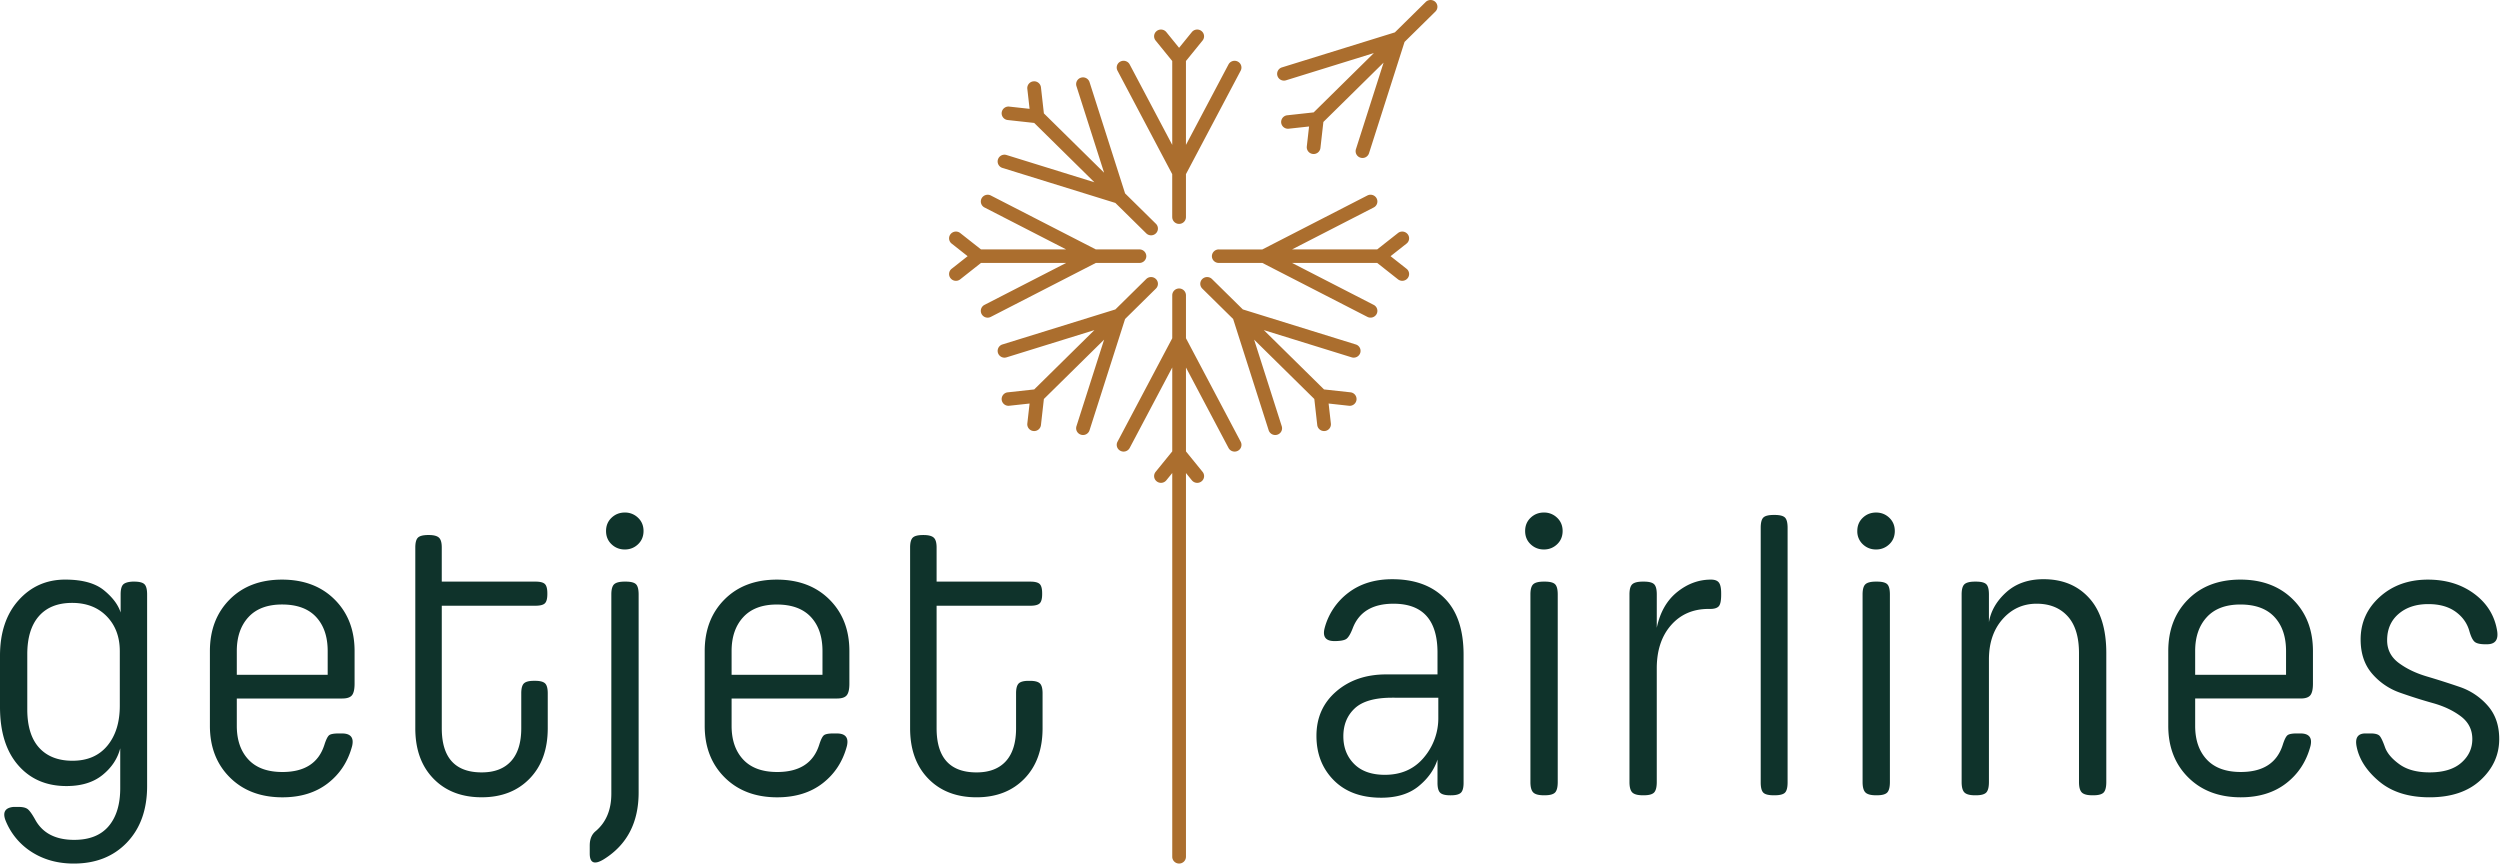 <svg xmlns="http://www.w3.org/2000/svg" width="150" height="52" fill="none"><path fill="#AB6E2E" fill-rule="evenodd" d="M85.543.119a.416.416 0 0 1 .582 0c.16.158.16.415 0 .573l-1.852 1.824-2.132 6.678a.41.41 0 0 1-.516.265.405.405 0 0 1-.269-.509l1.659-5.193-3.612 3.56-.177 1.563a.41.41 0 0 1-.454.358.407.407 0 0 1-.364-.448l.136-1.201-1.219.133a.41.41 0 0 1-.454-.358.407.407 0 0 1 .363-.447l1.587-.174 3.612-3.56-5.27 1.634a.41.41 0 0 1-.516-.264.404.404 0 0 1 .269-.509l6.776-2.101zm-15.21 12.91v-2.58L67.05 4.24a.4.4 0 0 1 .175-.547c.201-.103.45-.026.555.172l2.554 4.828V3.66l-.997-1.228a.4.4 0 0 1 .064-.57.415.415 0 0 1 .578.063l.766.944.766-.944a.415.415 0 0 1 .579-.063c.177.14.206.395.064.57l-.997 1.228v5.034l2.553-4.828a.415.415 0 0 1 .555-.172c.202.103.28.348.175.547l-3.283 6.208v2.58a.41.41 0 0 1-.412.405.41.41 0 0 1-.411-.406m-3.412-.852-6.776-2.101a.405.405 0 0 1-.269-.509.41.41 0 0 1 .516-.265l5.271 1.635-3.612-3.56-1.587-.174a.407.407 0 0 1-.364-.447.41.41 0 0 1 .455-.359l1.219.134-.136-1.201a.407.407 0 0 1 .364-.448.41.41 0 0 1 .454.358l.176 1.564 3.613 3.56-1.659-5.194a.404.404 0 0 1 .27-.508.413.413 0 0 1 .515.265l2.132 6.677 1.851 1.824c.16.158.16.415 0 .573a.413.413 0 0 1-.581 0zm1.446 3.6a.41.41 0 0 0 .411-.405.41.41 0 0 0-.411-.406h-2.618l-6.3-3.235a.415.415 0 0 0-.554.172.403.403 0 0 0 .175.547l4.899 2.516H58.86l-1.246-.982a.415.415 0 0 0-.578.063.4.4 0 0 0 .064.57l.958.755-.958.755a.4.4 0 0 0-.064.57.41.41 0 0 0 .578.063l1.246-.983h5.109l-4.9 2.517a.403.403 0 0 0-.174.547.41.41 0 0 0 .555.172l6.3-3.236zm.987.966a.4.4 0 0 1 0 .573l-1.85 1.824-2.133 6.677a.41.41 0 0 1-.516.265.404.404 0 0 1-.269-.508l1.659-5.194-3.613 3.56-.176 1.564a.41.41 0 0 1-.454.358.407.407 0 0 1-.364-.448l.136-1.201-1.22.133a.41.41 0 0 1-.454-.358.407.407 0 0 1 .364-.447l1.587-.174 3.612-3.56-5.27 1.634a.41.41 0 0 1-.516-.265.404.404 0 0 1 .269-.508l6.775-2.101 1.851-1.824a.416.416 0 0 1 .582 0m1.803 3.553v-2.58a.41.41 0 0 0-.412-.406.41.41 0 0 0-.411.406v2.58l-3.284 6.207a.4.4 0 0 0 .175.547.413.413 0 0 0 .555-.172l2.554-4.828v5.034l-.997 1.228a.4.4 0 0 0 .064.57.413.413 0 0 0 .578-.063l.355-.437v23.026c0 .224.184.406.411.406a.41.41 0 0 0 .412-.406V28.382l.354.437a.415.415 0 0 0 .579.063.4.4 0 0 0 .064-.57l-.997-1.228V22.05l2.554 4.828a.414.414 0 0 0 .554.172.4.4 0 0 0 .175-.547zm3.412-1.73 6.776 2.102a.404.404 0 0 1 .269.508.413.413 0 0 1-.516.265l-5.27-1.634 3.612 3.56 1.587.173a.407.407 0 0 1 .363.448.41.41 0 0 1-.454.359l-1.22-.134.136 1.201a.407.407 0 0 1-.41.45.41.41 0 0 1-.408-.36l-.176-1.564-3.612-3.56 1.658 5.194a.404.404 0 0 1-.392.527.41.41 0 0 1-.393-.284l-2.132-6.677-1.851-1.824a.4.4 0 0 1 0-.573.416.416 0 0 1 .582 0zm9.886-4.519a.415.415 0 0 0-.578-.063l-1.247.982h-5.108l4.899-2.516a.403.403 0 0 0 .175-.547.415.415 0 0 0-.556-.172l-6.299 3.236h-2.617a.41.41 0 0 0-.411.405c0 .224.184.405.41.405h2.618l6.3 3.236a.414.414 0 0 0 .555-.172.403.403 0 0 0-.175-.547l-4.9-2.517h5.11l1.246.983a.413.413 0 0 0 .578-.063.4.4 0 0 0-.064-.57l-.958-.755.958-.755a.4.4 0 0 0 .064-.57" clip-rule="evenodd"/><path fill="#0F332B" fill-rule="evenodd" d="M37.488 30.752q-.465 0-.795.313-.33.314-.33.796 0 .48.33.795.33.313.795.313t.794-.313.33-.795q0-.483-.33-.796a1.11 1.11 0 0 0-.794-.313M36.24 51.549q2.078-1.301 2.078-4V35.668q0-.458-.159-.614-.158-.157-.623-.157h-.05q-.464 0-.635.157-.171.156-.171.614v11.953q0 1.445-.93 2.24-.366.29-.366.869v.482q0 .867.856.337m-4.133-10.7q.44 0 .6.157.158.156.158.59v2.097q0 1.904-1.088 3.024t-2.874 1.12q-1.81 0-2.897-1.12-1.089-1.12-1.088-3.024V32.849q0-.434.158-.59.159-.158.624-.158h.024q.441 0 .612.157t.17.59v2.049h5.625q.416 0 .563.145.147.144.147.554v.048q0 .41-.147.554-.146.145-.563.145h-5.624v7.35q0 2.65 2.396 2.65 1.15 0 1.761-.674.612-.675.612-1.976v-2.097q0-.434.158-.59.16-.157.6-.157zm-25.7-3.867q.78.806.781 2.084v3.277q0 1.495-.745 2.398-.747.904-2.091.904-1.296 0-2.006-.784-.708-.782-.709-2.3v-3.302q0-1.495.697-2.29.698-.795 1.993-.795t2.08.808m1.21 13.567q1.21-1.266 1.21-3.386V35.668q0-.458-.16-.614-.158-.157-.623-.157h-.097q-.417.024-.563.18-.146.157-.146.591v1.084q-.22-.699-1.003-1.337t-2.323-.639q-1.687 0-2.8 1.242T0 39.355v3.06q0 2.242 1.088 3.495t2.898 1.253q1.345 0 2.164-.663.82-.662 1.064-1.602v2.385q0 1.47-.697 2.29-.697.819-2.066.819-1.688 0-2.348-1.229-.27-.482-.44-.614-.171-.133-.538-.133H.807q-.734.072-.49.771a3.98 3.98 0 0 0 1.578 1.928q1.09.699 2.531.699 1.98 0 3.192-1.265m11.346-13.532q.697.748.697 2.049v1.422h-5.453v-1.422q0-1.277.697-2.036t2.017-.76q1.345 0 2.042.747m-4.06 8.555q-.696-.746-.696-2.024V41.91h6.334q.415 0 .574-.192.159-.194.159-.699v-1.952q0-1.904-1.198-3.097t-3.155-1.193-3.142 1.193-1.186 3.097v4.482q0 1.904 1.198 3.097t3.155 1.193q1.637 0 2.726-.844t1.456-2.24q.171-.748-.612-.748h-.196q-.44 0-.574.108-.135.11-.281.567-.515 1.638-2.52 1.638-1.344 0-2.041-.747m34.444-6.506q0-1.301-.697-2.049-.698-.746-2.042-.747-1.32 0-2.017.76-.697.758-.697 2.036v1.422h5.453zm-5.453 4.482q0 1.278.697 2.024.697.747 2.041.747 2.005 0 2.52-1.638.145-.458.28-.566.135-.11.575-.109h.196q.782 0 .611.747-.367 1.398-1.455 2.241t-2.727.844q-1.956 0-3.154-1.193t-1.198-3.097v-4.482q0-1.904 1.186-3.097t3.142-1.193 3.155 1.193 1.198 3.097v1.952q0 .506-.16.699-.158.192-.574.192h-6.333zm18.499-2.542q-.159-.157-.6-.157h-.073q-.44 0-.599.157-.159.156-.159.59v2.097q0 1.302-.61 1.976-.613.675-1.761.674-2.397 0-2.397-2.65v-7.35h5.624q.416 0 .563-.145.146-.144.146-.554v-.048q0-.41-.146-.554-.147-.145-.563-.145h-5.624v-2.048q0-.434-.171-.59-.171-.158-.612-.158h-.024q-.465 0-.624.157t-.159.59v10.845q0 1.904 1.089 3.024t2.898 1.12q1.785 0 2.873-1.12t1.088-3.024v-2.097q0-.434-.159-.59m21.14.855q-1.565 0-2.249.639t-.685 1.675q0 1.012.648 1.662.648.651 1.846.651 1.468 0 2.336-1.036a3.64 3.64 0 0 0 .868-2.41v-1.18zm2.715-2.699q0-2.94-2.641-2.94-1.882 0-2.445 1.47-.195.506-.38.639-.183.133-.721.133-.782 0-.587-.772a3.9 3.9 0 0 1 1.431-2.132q1.064-.808 2.629-.808 2.005 0 3.142 1.145t1.137 3.386v7.687q0 .434-.159.59-.159.157-.6.157h-.048q-.44 0-.599-.156-.159-.157-.159-.591v-1.397q-.294.915-1.137 1.602t-2.238.687q-1.81 0-2.849-1.049t-1.039-2.662q0-1.639 1.186-2.663t2.996-1.024h3.081zm7.055 8.387q.159-.17.159-.627V35.668q0-.458-.16-.614-.158-.157-.623-.157h-.049q-.465 0-.635.157-.172.156-.172.614v11.254q0 .458.172.627.17.168.636.168h.048q.465 0 .624-.168m-.672-16.797q-.465 0-.795.313-.33.314-.33.795 0 .483.33.796t.795.313q.465 0 .794-.313.33-.314.33-.796 0-.48-.33-.795a1.11 1.11 0 0 0-.794-.313m6.773 6.916q.294-1.396 1.223-2.145.929-.747 2.03-.747.342 0 .476.181.135.18.135.639v.096q0 .531-.147.687-.146.157-.513.157h-.098q-1.394 0-2.25.976-.855.976-.856 2.59v6.82q0 .458-.159.627-.158.168-.623.168h-.05q-.463 0-.635-.168-.171-.169-.171-.627V35.668q0-.458.171-.614.171-.157.636-.157h.049q.465 0 .623.157.16.156.16.614zm7.691 9.893q.159-.157.159-.615V31.668q0-.458-.159-.615t-.624-.156h-.048q-.465 0-.624.156-.159.158-.159.615v15.278q0 .457.159.615.159.156.624.156h.048q.465 0 .624-.156m6.297-.64q0 .459-.159.628t-.624.168h-.049q-.464 0-.635-.168-.172-.17-.172-.627V35.668q0-.458.172-.614.171-.157.635-.157h.049q.465 0 .624.157.159.156.159.614zm-1.626-15.856q.33-.312.795-.313.464 0 .794.313.33.314.331.795 0 .483-.331.796-.33.313-.794.313-.465 0-.795-.313a1.05 1.05 0 0 1-.33-.796q0-.48.33-.795m14.452 16.484q.158-.17.158-.627v-7.736q0-2.168-1.026-3.301t-2.74-1.133q-1.368 0-2.237.783-.868.784-1.039 1.796v-1.663q0-.458-.159-.614-.159-.157-.624-.157h-.048q-.466 0-.637.157-.17.156-.17.614v11.254q0 .458.17.627.171.168.637.168h.048q.465 0 .624-.168.159-.17.159-.627v-7.35q0-1.494.819-2.422.82-.927 2.042-.928 1.174 0 1.858.747t.685 2.217v7.736q0 .458.171.627t.636.168h.049q.465 0 .624-.168m10.943-8.483q0-1.301-.697-2.049-.696-.746-2.042-.747-1.32 0-2.017.76-.697.758-.697 2.036v1.422h5.453zm-5.453 4.482q0 1.278.697 2.024.697.747 2.042.747 2.005 0 2.519-1.638.146-.458.281-.566.135-.11.574-.109h.196q.783 0 .612.747-.367 1.398-1.456 2.241t-2.726.844q-1.956 0-3.155-1.193t-1.198-3.097v-4.482q0-1.904 1.186-3.097t3.142-1.193 3.155 1.193q1.198 1.194 1.198 3.097v1.952q0 .506-.159.699t-.574.192h-6.334zm16.788-5.024q.183.132.623.132h.098q.734 0 .611-.795-.22-1.373-1.369-2.229-1.149-.855-2.788-.855-1.736 0-2.886 1.036-1.149 1.035-1.149 2.554 0 1.252.685 2.049a3.9 3.9 0 0 0 1.675 1.144q.99.35 1.981.627.99.277 1.675.795.685.519.685 1.361 0 .845-.661 1.422-.66.579-1.907.578-1.125 0-1.797-.481-.673-.483-.869-1.013-.195-.554-.33-.698-.134-.145-.55-.145h-.293q-.685 0-.538.771.22 1.157 1.357 2.109t3.02.952q1.957 0 3.069-1.037 1.113-1.035 1.113-2.458 0-1.229-.697-2.012a3.9 3.9 0 0 0-1.688-1.12 50 50 0 0 0-1.968-.627q-.978-.29-1.675-.807-.697-.52-.697-1.361 0-.989.685-1.58.684-.59 1.785-.59 1.002 0 1.638.458.636.46.831 1.181.148.505.331.639" clip-rule="evenodd"/></svg>